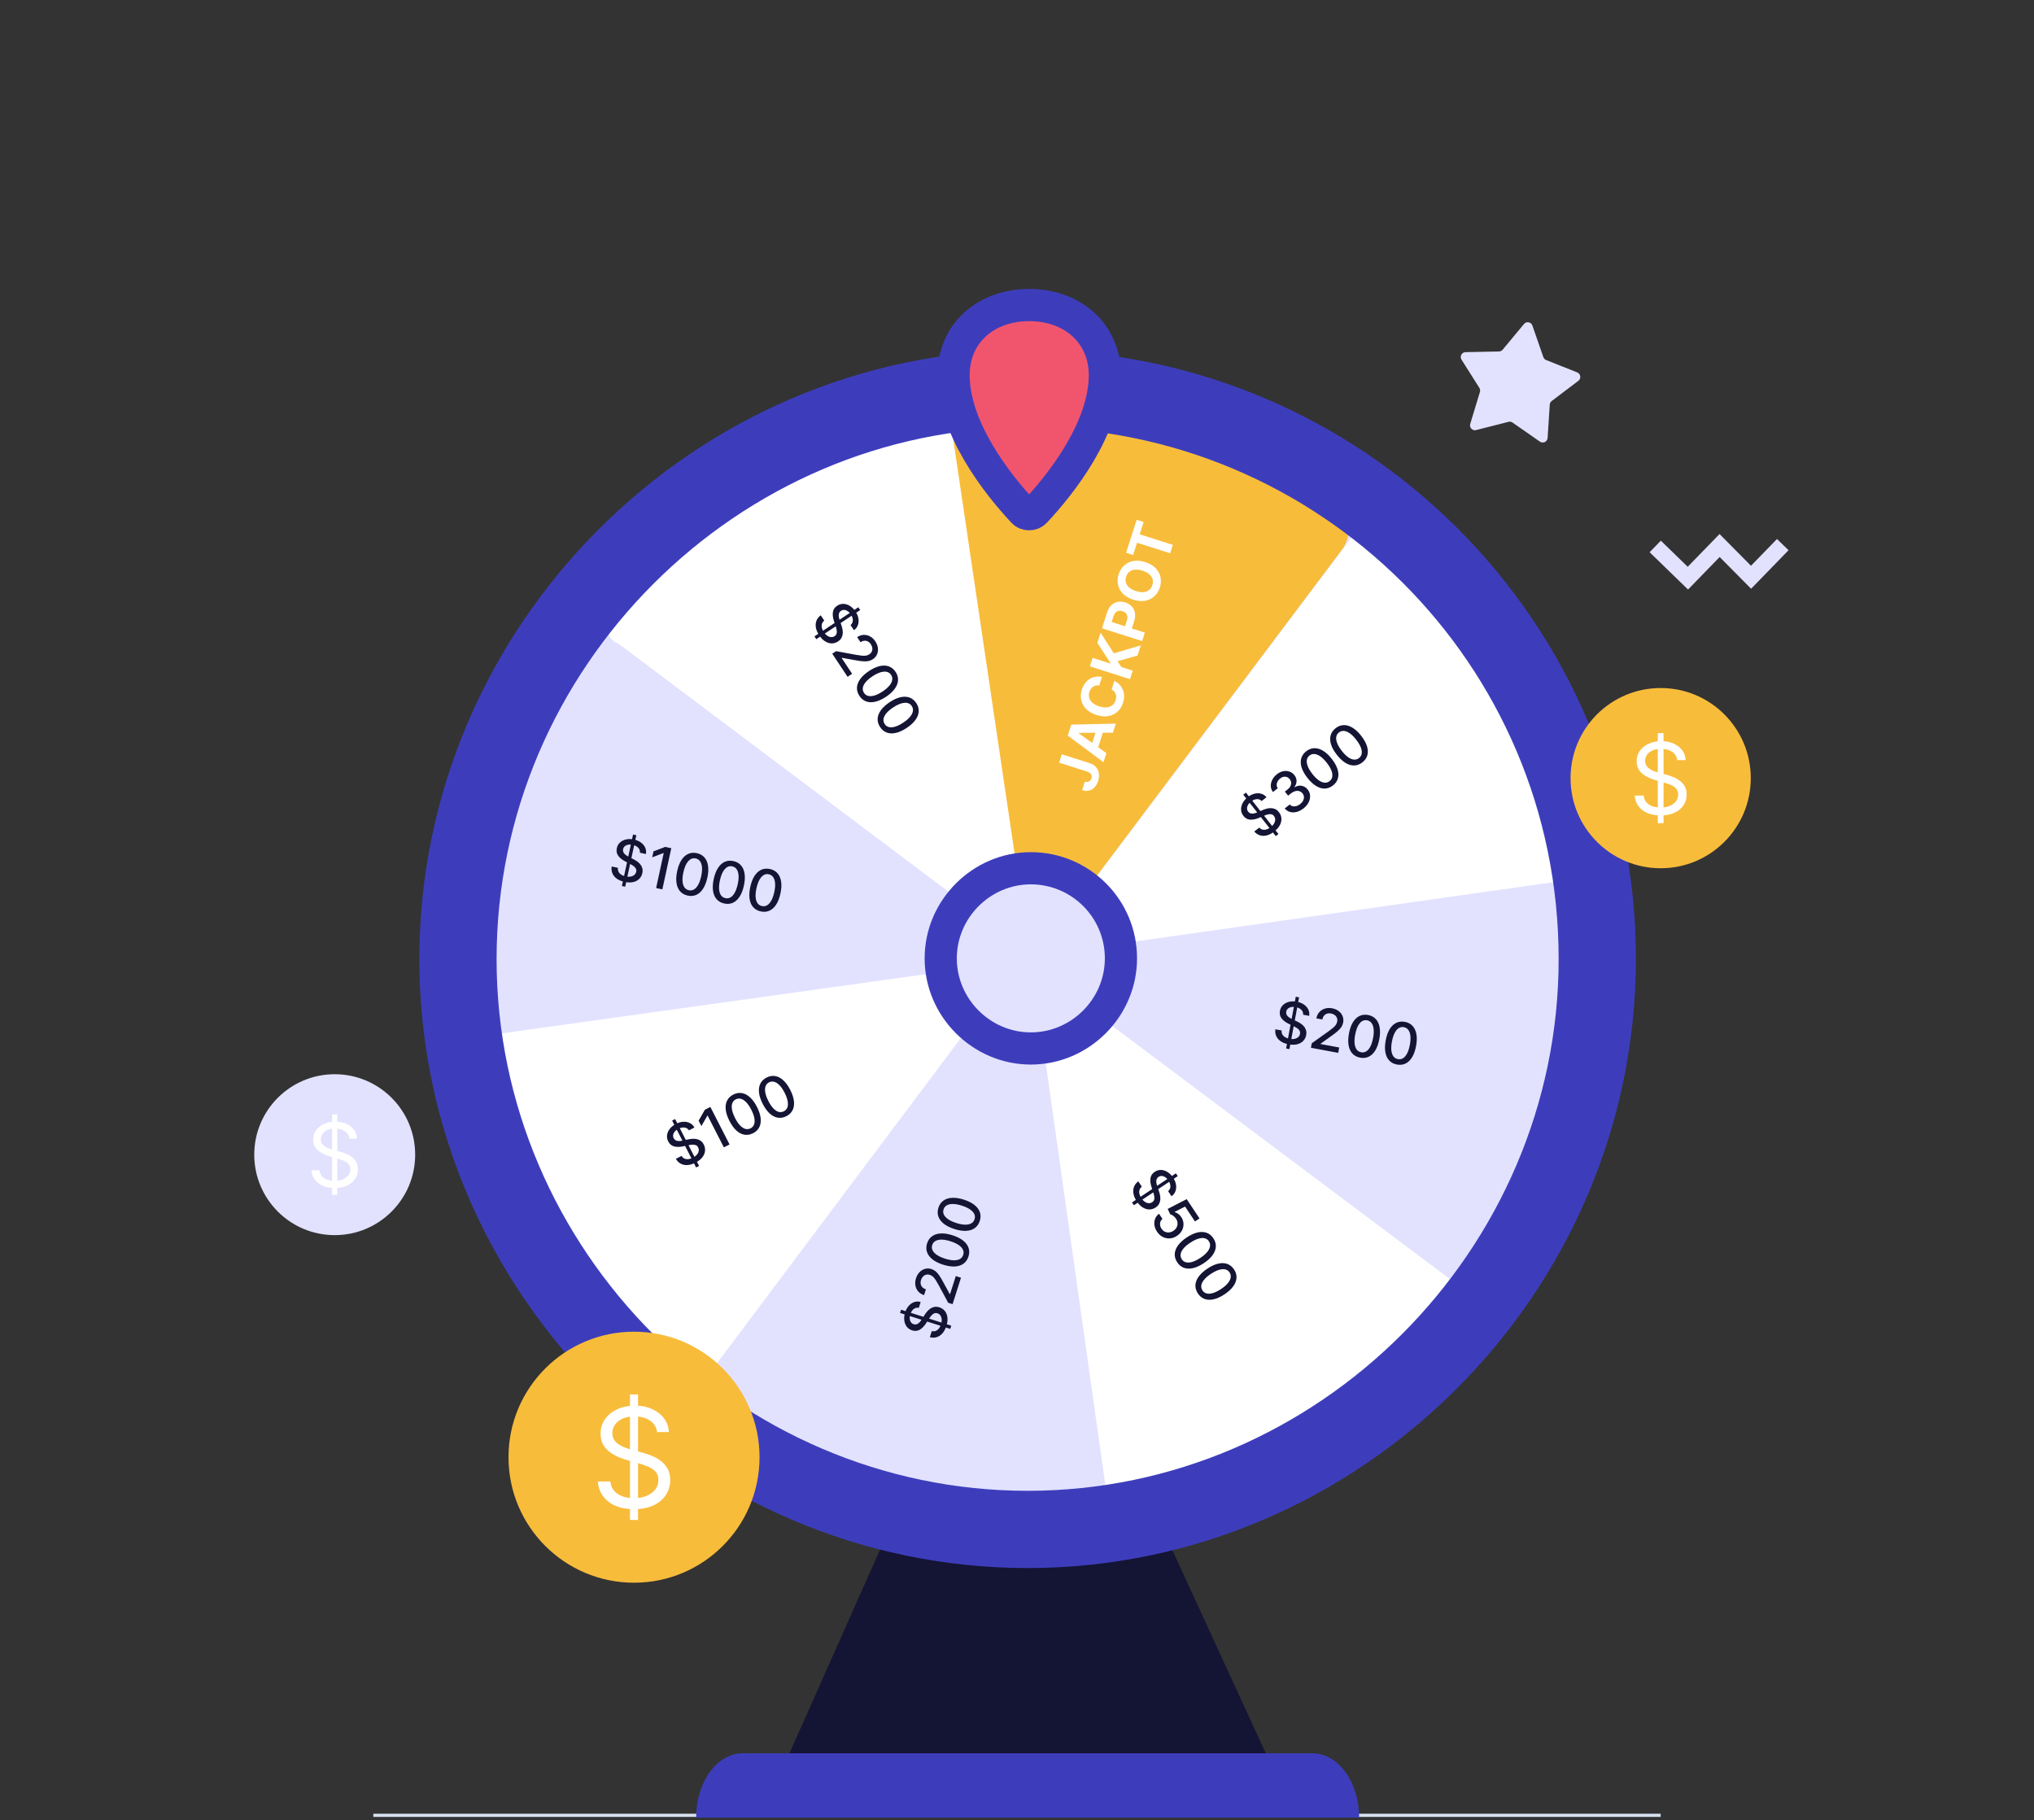 <svg width="704" height="630" viewBox="0 0 704 630" fill="none" xmlns="http://www.w3.org/2000/svg">
<rect x="0" y="0" width="704" height="630" fill="#333333" stroke="none"/>
<g clip-path="url(#clip0_1510_72615)">
<rect x="129.215" y="627.76" width="445.57" height="1.114" fill="#D4DFEE"/>
<path fill-rule="evenodd" clip-rule="evenodd" d="M438.105 606.848L393.548 509.949L358.588 487.658L317.801 506.704L273.244 606.848H438.105Z" fill="#141434"/>
<path fill-rule="evenodd" clip-rule="evenodd" d="M535.016 331.709C535.016 231.901 453.922 152.367 355.674 152.367C257.426 152.367 176.332 233.461 176.332 331.709C176.332 429.957 257.426 511.051 355.674 511.051C453.922 511.051 535.016 429.957 535.016 331.709Z" fill="#3D3DBC"/>
<path fill-rule="evenodd" clip-rule="evenodd" d="M551.392 332.266C551.392 223.469 462.995 136.772 355.898 136.772C248.801 136.772 160.404 225.169 160.404 332.266C160.404 439.362 248.801 527.76 355.898 527.76C462.995 527.76 551.392 439.362 551.392 332.266Z" fill="#E2E2FF"/>
<path d="M454.25 606.848H257.101C248.157 606.848 240.941 616.796 240.941 629.127H470.41C470.41 616.796 463.194 606.848 454.25 606.848Z" fill="#3D3DBC"/>
<path fill-rule="evenodd" clip-rule="evenodd" d="M355.323 328.942L335.067 335.608L168.536 359.557C122.164 366.355 190.257 212.519 214.283 222.945L355.323 328.942Z" fill="#E2E2FF"/>
<path fill-rule="evenodd" clip-rule="evenodd" d="M355.324 328.942L355.324 315L329.722 146.798C283.35 153.596 190.259 212.519 214.285 222.945L355.324 328.942Z" fill="white"/>
<path fill-rule="evenodd" clip-rule="evenodd" d="M352.484 332.72L172.102 357.886C178.733 404.648 205.809 449.781 243.393 478.19L352.484 332.72Z" fill="white"/>
<path fill-rule="evenodd" clip-rule="evenodd" d="M357.223 334.409L382.633 514.392C428.94 507.825 474.29 480.619 502.379 443.101L357.208 334.3L357.223 334.409Z" fill="white"/>
<path fill-rule="evenodd" clip-rule="evenodd" d="M542.024 304.716L529.113 261.532C516.937 231.978 495.726 201.991 470.075 183L358.944 330.679L542.024 304.716Z" fill="white"/>
<path fill-rule="evenodd" clip-rule="evenodd" d="M327.827 137.886C368.485 125.633 482.886 160.165 464.93 189.641L358.944 330.678L354.561 318.342L327.827 137.886Z" fill="#F8BC3B"/>
<path fill-rule="evenodd" clip-rule="evenodd" d="M393.548 331.709C393.548 311.251 376.927 294.949 356.789 294.949C336.651 294.949 320.029 311.571 320.029 331.709C320.029 351.847 336.651 368.468 356.789 368.468C376.927 368.468 393.548 351.847 393.548 331.709Z" fill="#3D3DBC"/>
<path fill-rule="evenodd" clip-rule="evenodd" d="M382.408 331.709C382.408 317.451 370.824 306.089 356.788 306.089C342.753 306.089 331.168 317.673 331.168 331.709C331.168 345.744 342.753 357.329 356.788 357.329C370.824 357.329 382.408 345.744 382.408 331.709Z" fill="#E2E2FF"/>
<path d="M355.674 134.544C463.688 134.544 552.839 222.096 552.839 331.956C552.839 440.058 463.612 529.367 355.674 529.367C247.737 529.367 158.51 440.058 158.51 331.956C158.51 223.853 247.737 134.544 355.674 134.544Z" stroke="#3D3DBC" stroke-width="26.734"/>
<path d="M354.153 177.151L354.139 177.135L354.124 177.12C349.67 172.353 343.57 165.097 338.613 156.63C333.619 148.103 330.054 138.805 330.054 129.84C330.054 115.33 341.22 105.582 356.231 105.582C371.234 105.582 382.408 115.383 382.408 129.84C382.408 138.8 378.832 148.096 373.824 156.625C368.854 165.09 362.741 172.346 358.283 177.116C357.174 178.299 355.16 178.245 354.153 177.151Z" fill="#F1556E" stroke="#3D3DBC" stroke-width="11.139"/>
<path d="M281.891 220.266L297.079 210.186L297.725 211.159L282.537 221.238L281.891 220.266ZM294.388 216.356C294.908 215.92 295.17 215.37 295.174 214.707C295.182 214.041 294.955 213.359 294.493 212.663C294.162 212.165 293.797 211.786 293.397 211.527C293.001 211.266 292.6 211.125 292.193 211.104C291.793 211.085 291.421 211.19 291.077 211.418C290.788 211.61 290.584 211.842 290.463 212.116C290.346 212.393 290.289 212.69 290.294 213.006C290.305 213.323 290.348 213.642 290.424 213.962C290.504 214.28 290.592 214.577 290.691 214.853L291.17 216.245C291.332 216.695 291.467 217.178 291.575 217.693C291.683 218.208 291.721 218.727 291.687 219.251C291.653 219.775 291.511 220.274 291.261 220.747C291.014 221.225 290.617 221.644 290.071 222.007C289.383 222.463 288.654 222.691 287.884 222.689C287.116 222.692 286.355 222.459 285.6 221.991C284.848 221.528 284.157 220.821 283.527 219.872C282.924 218.962 282.546 218.079 282.393 217.223C282.241 216.367 282.305 215.576 282.586 214.848C282.871 214.118 283.366 213.49 284.071 212.965L285.292 214.804C284.876 215.131 284.605 215.517 284.478 215.96C284.357 216.405 284.355 216.87 284.473 217.356C284.597 217.844 284.815 218.323 285.127 218.793C285.471 219.311 285.858 219.718 286.288 220.014C286.724 220.311 287.166 220.479 287.614 220.518C288.065 220.555 288.489 220.442 288.884 220.18C289.244 219.941 289.471 219.642 289.564 219.284C289.659 218.93 289.667 218.53 289.586 218.082C289.508 217.638 289.382 217.16 289.208 216.649L288.646 214.954C288.266 213.805 288.144 212.775 288.28 211.864C288.419 210.957 288.911 210.223 289.758 209.662C290.458 209.197 291.195 208.981 291.969 209.014C292.743 209.048 293.489 209.293 294.209 209.75C294.932 210.204 295.564 210.839 296.104 211.654C296.65 212.476 296.988 213.298 297.116 214.118C297.247 214.943 297.181 215.705 296.916 216.405C296.655 217.102 296.204 217.675 295.562 218.124L294.388 216.356ZM288.057 226.26L289.386 225.378L296.374 226.662C297.128 226.794 297.774 226.887 298.311 226.941C298.854 226.996 299.332 226.99 299.742 226.922C300.153 226.854 300.537 226.703 300.893 226.466C301.296 226.199 301.581 225.873 301.748 225.489C301.919 225.102 301.974 224.692 301.914 224.259C301.859 223.823 301.694 223.399 301.421 222.988C301.133 222.553 300.792 222.232 300.399 222.026C300.005 221.82 299.589 221.737 299.149 221.778C298.709 221.82 298.272 221.985 297.837 222.273L296.675 220.523C297.415 220.032 298.174 219.773 298.954 219.746C299.733 219.719 300.472 219.901 301.17 220.292C301.873 220.68 302.474 221.252 302.976 222.008C303.482 222.771 303.776 223.544 303.858 224.328C303.945 225.113 303.837 225.843 303.533 226.517C303.233 227.189 302.756 227.742 302.104 228.175C301.653 228.474 301.155 228.682 300.611 228.798C300.07 228.918 299.397 228.946 298.591 228.883C297.789 228.816 296.767 228.663 295.525 228.422L291.395 227.685L291.306 227.744L294.936 233.214L293.364 234.257L288.057 226.26ZM297.462 240.869C296.844 239.929 296.559 238.964 296.609 237.974C296.658 236.984 297.035 236.002 297.739 235.028C298.443 234.054 299.455 233.129 300.776 232.252C302.093 231.378 303.335 230.807 304.502 230.54C305.672 230.277 306.722 230.314 307.654 230.653C308.588 230.996 309.363 231.632 309.98 232.562C310.597 233.491 310.878 234.452 310.825 235.445C310.776 236.435 310.401 237.416 309.701 238.387C309.008 239.36 308.003 240.283 306.686 241.157C305.361 242.037 304.113 242.611 302.942 242.881C301.775 243.149 300.724 243.114 299.788 242.778C298.857 242.439 298.081 241.803 297.462 240.869ZM299.046 239.818C299.592 240.641 300.42 241.017 301.53 240.947C302.642 240.881 303.958 240.344 305.477 239.336C306.486 238.667 307.267 237.994 307.821 237.319C308.382 236.644 308.711 235.99 308.809 235.356C308.913 234.723 308.785 234.135 308.426 233.593C307.882 232.775 307.052 232.4 305.936 232.468C304.819 232.537 303.502 233.072 301.985 234.074C300.972 234.746 300.185 235.419 299.624 236.093C299.07 236.768 298.743 237.421 298.643 238.052C298.547 238.68 298.681 239.268 299.046 239.818ZM304.619 251.653C304.001 250.713 303.716 249.748 303.766 248.759C303.815 247.769 304.192 246.787 304.896 245.813C305.599 244.838 306.612 243.913 307.933 243.036C309.25 242.162 310.492 241.592 311.659 241.324C312.828 241.061 313.879 241.098 314.81 241.437C315.744 241.78 316.52 242.417 317.137 243.346C317.753 244.275 318.035 245.237 317.982 246.229C317.932 247.219 317.558 248.2 316.858 249.171C316.165 250.144 315.159 251.067 313.842 251.941C312.517 252.821 311.269 253.395 310.099 253.665C308.932 253.933 307.88 253.898 306.945 253.562C306.014 253.223 305.238 252.587 304.619 251.653ZM306.203 250.602C306.749 251.425 307.577 251.801 308.687 251.731C309.799 251.665 311.115 251.128 312.634 250.12C313.642 249.451 314.424 248.778 314.978 248.103C315.539 247.429 315.868 246.774 315.966 246.14C316.07 245.507 315.942 244.919 315.582 244.378C315.039 243.559 314.209 243.184 313.092 243.253C311.976 243.321 310.659 243.856 309.141 244.858C308.129 245.53 307.342 246.203 306.781 246.877C306.227 247.553 305.9 248.205 305.8 248.836C305.704 249.464 305.838 250.052 306.203 250.602Z" fill="#141434"/>
<path d="M391.807 416.191L406.995 406.112L407.641 407.085L392.453 417.164L391.807 416.191ZM404.304 412.282C404.824 411.846 405.086 411.296 405.09 410.632C405.098 409.966 404.871 409.285 404.409 408.589C404.078 408.091 403.713 407.712 403.313 407.453C402.917 407.192 402.516 407.051 402.109 407.03C401.709 407.011 401.337 407.115 400.993 407.344C400.704 407.535 400.5 407.768 400.379 408.042C400.262 408.319 400.205 408.616 400.21 408.932C400.221 409.249 400.264 409.568 400.34 409.888C400.42 410.205 400.508 410.502 400.607 410.779L401.086 412.17C401.248 412.621 401.383 413.104 401.491 413.619C401.6 414.134 401.637 414.653 401.603 415.177C401.569 415.701 401.427 416.2 401.177 416.673C400.93 417.15 400.533 417.57 399.987 417.932C399.299 418.389 398.57 418.617 397.8 418.615C397.032 418.617 396.271 418.385 395.516 417.917C394.764 417.454 394.073 416.747 393.443 415.798C392.84 414.888 392.462 414.005 392.309 413.149C392.157 412.293 392.221 411.501 392.502 410.774C392.787 410.044 393.282 409.416 393.987 408.891L395.208 410.73C394.792 411.057 394.521 411.442 394.394 411.886C394.273 412.33 394.271 412.796 394.389 413.282C394.513 413.769 394.731 414.248 395.043 414.719C395.387 415.237 395.774 415.644 396.204 415.94C396.64 416.237 397.082 416.405 397.53 416.444C397.981 416.481 398.405 416.368 398.8 416.105C399.16 415.866 399.387 415.568 399.48 415.21C399.575 414.856 399.583 414.455 399.502 414.008C399.424 413.564 399.298 413.086 399.124 412.575L398.563 410.879C398.182 409.731 398.06 408.701 398.196 407.79C398.335 406.883 398.827 406.149 399.674 405.587C400.374 405.123 401.111 404.907 401.885 404.94C402.659 404.973 403.405 405.219 404.125 405.676C404.848 406.13 405.48 406.765 406.02 407.579C406.566 408.402 406.904 409.224 407.032 410.044C407.163 410.869 407.097 411.631 406.832 412.331C406.571 413.028 406.12 413.601 405.478 414.05L404.304 412.282ZM400.468 426.306C399.975 425.563 399.674 424.8 399.565 424.017C399.462 423.237 399.546 422.503 399.814 421.818C400.083 421.133 400.532 420.564 401.161 420.113L402.342 421.892C401.849 422.282 401.573 422.799 401.515 423.441C401.457 424.083 401.622 424.697 402.011 425.283C402.321 425.749 402.702 426.092 403.154 426.31C403.613 426.529 404.101 426.616 404.617 426.57C405.136 426.527 405.638 426.345 406.125 426.022C406.619 425.694 406.989 425.294 407.235 424.824C407.481 424.353 407.59 423.856 407.562 423.333C407.537 422.814 407.366 422.312 407.05 421.827C406.806 421.46 406.497 421.132 406.124 420.844C405.751 420.556 405.385 420.366 405.027 420.273L404.162 418.429L410.737 415.048L415.171 421.728L413.598 422.771L410.177 417.616L406.522 419.486L406.569 419.557C406.956 419.642 407.356 419.829 407.77 420.119C408.187 420.412 408.545 420.784 408.844 421.235C409.335 421.974 409.596 422.75 409.627 423.561C409.661 424.376 409.484 425.151 409.095 425.888C408.713 426.626 408.127 427.254 407.338 427.772C406.553 428.298 405.733 428.586 404.877 428.636C404.024 428.689 403.209 428.518 402.433 428.121C401.664 427.726 401.009 427.121 400.468 426.306ZM407.454 436.909C406.836 435.969 406.551 435.004 406.601 434.014C406.65 433.024 407.027 432.042 407.731 431.068C408.434 430.094 409.447 429.169 410.768 428.292C412.085 427.418 413.327 426.847 414.494 426.58C415.664 426.317 416.714 426.354 417.645 426.693C418.579 427.036 419.355 427.672 419.972 428.602C420.589 429.531 420.87 430.492 420.817 431.485C420.767 432.475 420.393 433.456 419.693 434.427C419 435.4 417.995 436.323 416.677 437.197C415.352 438.077 414.105 438.651 412.934 438.921C411.767 439.189 410.715 439.154 409.78 438.818C408.849 438.479 408.073 437.843 407.454 436.909ZM409.038 435.858C409.584 436.681 410.412 437.057 411.522 436.987C412.634 436.921 413.95 436.384 415.469 435.376C416.477 434.707 417.259 434.034 417.813 433.359C418.374 432.684 418.703 432.03 418.801 431.396C418.905 430.763 418.777 430.175 418.417 429.633C417.874 428.815 417.044 428.44 415.927 428.508C414.811 428.577 413.494 429.112 411.976 430.114C410.964 430.786 410.177 431.459 409.616 432.133C409.062 432.808 408.735 433.461 408.635 434.092C408.539 434.72 408.673 435.308 409.038 435.858ZM414.611 447.693C413.992 446.753 413.708 445.788 413.758 444.799C413.807 443.809 414.184 442.827 414.887 441.853C415.591 440.878 416.604 439.953 417.925 439.076C419.242 438.202 420.484 437.632 421.651 437.364C422.82 437.101 423.871 437.138 424.802 437.477C425.736 437.82 426.512 438.457 427.128 439.386C427.745 440.315 428.027 441.276 427.974 442.269C427.924 443.259 427.549 444.24 426.85 445.211C426.156 446.184 425.151 447.107 423.834 447.981C422.509 448.861 421.261 449.435 420.09 449.705C418.923 449.973 417.872 449.938 416.937 449.602C416.005 449.263 415.23 448.627 414.611 447.693ZM416.195 446.642C416.74 447.465 417.568 447.841 418.678 447.771C419.791 447.705 421.107 447.168 422.626 446.16C423.634 445.491 424.416 444.818 424.97 444.143C425.531 443.469 425.86 442.814 425.957 442.18C426.061 441.547 425.934 440.959 425.574 440.418C425.031 439.599 424.201 439.224 423.084 439.293C421.968 439.361 420.651 439.896 419.133 440.898C418.121 441.57 417.334 442.243 416.773 442.917C416.219 443.593 415.891 444.245 415.791 444.876C415.695 445.504 415.83 446.092 416.195 446.642Z" fill="#141434"/>
<path d="M328.893 459.956L311.523 454.432L311.876 453.319L329.247 458.843L328.893 459.956ZM318.017 452.664C317.352 452.532 316.759 452.673 316.239 453.085C315.715 453.496 315.327 454.1 315.073 454.896C314.892 455.466 314.826 455.988 314.874 456.462C314.918 456.934 315.06 457.335 315.299 457.665C315.534 457.989 315.849 458.213 316.242 458.339C316.573 458.444 316.882 458.457 317.171 458.38C317.461 458.298 317.728 458.156 317.971 457.954C318.211 457.747 318.433 457.513 318.635 457.254C318.832 456.993 319.008 456.737 319.162 456.488L319.947 455.243C320.196 454.834 320.488 454.426 320.821 454.019C321.155 453.612 321.537 453.258 321.966 452.956C322.396 452.654 322.874 452.453 323.399 452.351C323.926 452.244 324.502 452.29 325.126 452.489C325.913 452.739 326.547 453.165 327.028 453.766C327.511 454.363 327.807 455.102 327.915 455.983C328.025 456.86 327.907 457.841 327.562 458.927C327.231 459.967 326.779 460.815 326.208 461.47C325.636 462.125 324.978 462.571 324.235 462.808C323.488 463.044 322.689 463.051 321.838 462.83L322.506 460.726C323.022 460.845 323.492 460.816 323.917 460.637C324.339 460.453 324.703 460.162 325.008 459.766C325.311 459.364 325.547 458.894 325.718 458.356C325.907 457.763 325.982 457.207 325.943 456.686C325.901 456.16 325.755 455.71 325.505 455.337C325.251 454.962 324.898 454.703 324.445 454.559C324.034 454.428 323.659 454.438 323.322 454.59C322.986 454.737 322.669 454.983 322.371 455.326C322.074 455.665 321.78 456.062 321.491 456.518L320.521 458.018C319.864 459.034 319.138 459.775 318.343 460.239C317.549 460.699 316.668 460.775 315.7 460.467C314.899 460.213 314.27 459.773 313.81 459.149C313.351 458.525 313.075 457.79 312.98 456.943C312.882 456.094 312.98 455.204 313.277 454.272C313.576 453.331 314.005 452.554 314.564 451.94C315.124 451.321 315.76 450.895 316.472 450.663C317.178 450.43 317.908 450.423 318.66 450.642L318.017 452.664ZM329.703 451.395L328.183 450.911L324.806 444.66C324.437 443.989 324.105 443.428 323.81 442.976C323.513 442.518 323.209 442.149 322.899 441.871C322.588 441.594 322.23 441.39 321.823 441.26C321.361 441.114 320.929 441.096 320.525 441.206C320.117 441.316 319.762 441.529 319.462 441.847C319.157 442.164 318.93 442.557 318.78 443.027C318.622 443.525 318.586 443.992 318.671 444.427C318.757 444.863 318.953 445.239 319.261 445.556C319.569 445.873 319.971 446.111 320.469 446.269L319.832 448.271C318.987 448.002 318.309 447.572 317.799 446.982C317.29 446.391 316.969 445.702 316.836 444.912C316.699 444.121 316.768 443.294 317.043 442.43C317.32 441.557 317.739 440.843 318.299 440.289C318.855 439.729 319.492 439.356 320.208 439.171C320.92 438.984 321.65 439.009 322.396 439.246C322.912 439.41 323.385 439.668 323.816 440.019C324.249 440.366 324.693 440.873 325.148 441.541C325.599 442.207 326.119 443.1 326.71 444.219L328.722 447.9L328.824 447.932L330.813 441.676L332.611 442.248L329.703 451.395ZM335.198 434.912C334.853 435.982 334.279 436.808 333.476 437.39C332.674 437.972 331.672 438.293 330.472 438.355C329.272 438.417 327.917 438.207 326.406 437.727C324.899 437.248 323.676 436.637 322.737 435.895C321.799 435.148 321.17 434.306 320.851 433.368C320.533 432.425 320.543 431.422 320.881 430.359C321.219 429.296 321.792 428.474 322.599 427.894C323.401 427.312 324.401 426.99 325.596 426.927C326.789 426.858 328.138 427.063 329.644 427.542C331.16 428.024 332.39 428.636 333.334 429.38C334.273 430.122 334.905 430.963 335.229 431.903C335.548 432.841 335.538 433.844 335.198 434.912ZM333.387 434.335C333.686 433.395 333.46 432.513 332.71 431.692C331.962 430.866 330.719 430.177 328.982 429.625C327.829 429.258 326.815 429.07 325.941 429.061C325.064 429.047 324.348 429.2 323.792 429.521C323.234 429.837 322.856 430.304 322.659 430.924C322.361 431.861 322.589 432.742 323.342 433.57C324.095 434.397 325.337 435.088 327.068 435.644C328.226 436.012 329.244 436.203 330.121 436.218C330.994 436.227 331.708 436.073 332.262 435.756C332.812 435.438 333.187 434.964 333.387 434.335ZM339.121 422.577C338.775 423.648 338.201 424.474 337.399 425.056C336.596 425.637 335.595 425.959 334.394 426.021C333.194 426.082 331.839 425.873 330.328 425.393C328.822 424.913 327.599 424.303 326.659 423.561C325.721 422.814 325.092 421.972 324.773 421.033C324.455 420.091 324.465 419.088 324.803 418.025C325.141 416.962 325.714 416.14 326.521 415.56C327.324 414.978 328.323 414.656 329.518 414.593C330.711 414.524 332.06 414.729 333.567 415.208C335.082 415.689 336.312 416.302 337.256 417.046C338.195 417.788 338.827 418.629 339.151 419.568C339.47 420.507 339.46 421.51 339.121 422.577ZM337.309 422.001C337.608 421.06 337.383 420.179 336.633 419.358C335.884 418.532 334.641 417.843 332.904 417.291C331.751 416.924 330.737 416.736 329.863 416.727C328.986 416.712 328.27 416.866 327.715 417.187C327.156 417.503 326.778 417.97 326.581 418.59C326.283 419.526 326.511 420.408 327.264 421.235C328.017 422.063 329.259 422.754 330.99 423.309C332.148 423.678 333.166 423.869 334.043 423.884C334.917 423.893 335.631 423.739 336.185 423.422C336.734 423.104 337.109 422.63 337.309 422.001Z" fill="#141434"/>
<path d="M215.247 306.66L219.109 288.846L220.251 289.093L216.388 306.907L215.247 306.66ZM221.481 295.145C221.55 294.47 221.354 293.893 220.895 293.415C220.436 292.932 219.798 292.602 218.982 292.425C218.397 292.298 217.872 292.281 217.405 292.374C216.939 292.462 216.553 292.641 216.247 292.91C215.946 293.175 215.752 293.509 215.665 293.913C215.591 294.251 215.607 294.561 215.711 294.841C215.82 295.122 215.987 295.374 216.21 295.598C216.439 295.817 216.693 296.015 216.97 296.192C217.248 296.364 217.519 296.515 217.783 296.645L219.096 297.309C219.526 297.519 219.96 297.771 220.396 298.064C220.833 298.358 221.222 298.705 221.563 299.104C221.903 299.503 222.149 299.96 222.3 300.473C222.456 300.988 222.464 301.565 222.325 302.206C222.15 303.013 221.786 303.684 221.233 304.22C220.684 304.757 219.976 305.121 219.109 305.311C218.247 305.503 217.259 305.478 216.145 305.237C215.078 305.006 214.192 304.636 213.486 304.129C212.78 303.621 212.274 303.009 211.968 302.291C211.663 301.57 211.581 300.774 211.72 299.906L213.878 300.374C213.808 300.898 213.882 301.363 214.1 301.77C214.323 302.173 214.646 302.508 215.069 302.774C215.498 303.037 215.988 303.229 216.54 303.348C217.148 303.48 217.709 303.502 218.224 303.415C218.744 303.323 219.178 303.136 219.526 302.852C219.875 302.563 220.1 302.187 220.201 301.723C220.292 301.301 220.246 300.929 220.063 300.608C219.885 300.287 219.611 299.995 219.241 299.73C218.876 299.466 218.452 299.212 217.971 298.967L216.387 298.142C215.313 297.584 214.508 296.931 213.97 296.183C213.438 295.436 213.279 294.566 213.494 293.573C213.672 292.752 214.05 292.084 214.629 291.568C215.207 291.052 215.913 290.708 216.747 290.534C217.582 290.355 218.478 290.37 219.433 290.577C220.398 290.786 221.213 291.14 221.877 291.639C222.546 292.138 223.029 292.731 223.327 293.418C223.626 294.099 223.702 294.825 223.555 295.595L221.481 295.145ZM232.343 293.58L229.253 307.831L227.096 307.364L229.718 295.27L229.634 295.252L225.742 296.739L226.189 294.679L230.248 293.126L232.343 293.58ZM238.018 309.98C236.919 309.737 236.043 309.243 235.388 308.499C234.734 307.755 234.319 306.788 234.145 305.599C233.97 304.41 234.051 303.041 234.387 301.491C234.722 299.947 235.214 298.672 235.865 297.666C236.52 296.662 237.299 295.957 238.203 295.55C239.112 295.145 240.111 295.061 241.202 295.297C242.292 295.534 243.164 296.026 243.817 296.775C244.472 297.519 244.887 298.484 245.062 299.668C245.244 300.849 245.167 302.211 244.832 303.756C244.495 305.31 244.001 306.592 243.349 307.602C242.699 308.607 241.921 309.315 241.016 309.726C240.112 310.133 239.113 310.217 238.018 309.98ZM238.421 308.122C239.386 308.331 240.242 308.024 240.989 307.2C241.74 306.376 242.309 305.074 242.695 303.293C242.952 302.11 243.043 301.083 242.97 300.212C242.902 299.338 242.682 298.639 242.31 298.117C241.943 297.59 241.442 297.258 240.806 297.12C239.846 296.912 238.989 297.222 238.237 298.049C237.484 298.877 236.913 300.179 236.523 301.955C236.266 303.142 236.171 304.173 236.239 305.048C236.312 305.918 236.533 306.615 236.9 307.136C237.269 307.653 237.776 307.982 238.421 308.122ZM250.667 312.722C249.568 312.479 248.692 311.986 248.037 311.241C247.383 310.497 246.968 309.531 246.794 308.342C246.619 307.153 246.7 305.783 247.036 304.234C247.371 302.689 247.863 301.414 248.514 300.409C249.169 299.405 249.948 298.699 250.852 298.293C251.761 297.888 252.76 297.803 253.85 298.04C254.941 298.276 255.813 298.769 256.466 299.518C257.121 300.262 257.536 301.226 257.711 302.411C257.892 303.591 257.816 304.954 257.481 306.499C257.144 308.053 256.649 309.335 255.998 310.345C255.348 311.35 254.57 312.058 253.665 312.469C252.761 312.875 251.762 312.96 250.667 312.722ZM251.07 310.864C252.035 311.074 252.891 310.766 253.637 309.942C254.389 309.119 254.958 307.817 255.344 306.036C255.601 304.853 255.692 303.826 255.619 302.955C255.551 302.081 255.331 301.382 254.959 300.859C254.592 300.333 254.091 300.001 253.455 299.863C252.495 299.655 251.638 299.964 250.886 300.792C250.133 301.62 249.562 302.921 249.172 304.697C248.915 305.885 248.82 306.916 248.888 307.79C248.961 308.661 249.182 309.357 249.549 309.879C249.918 310.396 250.425 310.725 251.07 310.864ZM263.316 315.465C262.217 315.222 261.341 314.728 260.686 313.984C260.031 313.24 259.617 312.273 259.442 311.084C259.268 309.895 259.349 308.526 259.685 306.977C260.02 305.432 260.512 304.157 261.163 303.152C261.817 302.147 262.597 301.442 263.501 301.036C264.41 300.631 265.409 300.546 266.499 300.782C267.59 301.019 268.461 301.511 269.115 302.26C269.77 303.005 270.185 303.969 270.36 305.153C270.541 306.334 270.464 307.697 270.129 309.241C269.792 310.796 269.298 312.078 268.647 313.087C267.997 314.093 267.219 314.801 266.314 315.212C265.41 315.618 264.411 315.702 263.316 315.465ZM263.719 313.607C264.684 313.816 265.539 313.509 266.286 312.685C267.038 311.862 267.607 310.56 267.993 308.778C268.25 307.595 268.341 306.568 268.268 305.698C268.2 304.823 267.98 304.125 267.607 303.602C267.241 303.076 266.74 302.743 266.104 302.606C265.144 302.397 264.287 302.707 263.535 303.535C262.782 304.362 262.211 305.664 261.821 307.44C261.563 308.628 261.469 309.659 261.536 310.533C261.61 311.404 261.831 312.1 262.198 312.622C262.567 313.139 263.074 313.467 263.719 313.607Z" fill="#141434"/>
<path d="M240.932 404.088L232.633 387.859L233.673 387.327L241.972 403.556L240.932 404.088ZM238.46 391.229C238.085 390.664 237.568 390.341 236.91 390.262C236.249 390.179 235.546 390.328 234.802 390.708C234.27 390.98 233.852 391.3 233.55 391.668C233.245 392.032 233.06 392.415 232.994 392.817C232.929 393.212 232.991 393.594 233.179 393.961C233.337 394.27 233.545 394.499 233.803 394.65C234.065 394.798 234.354 394.888 234.668 394.919C234.985 394.944 235.307 394.937 235.633 394.898C235.958 394.854 236.263 394.8 236.549 394.733L237.985 394.415C238.451 394.304 238.946 394.224 239.47 394.175C239.994 394.126 240.514 394.148 241.031 394.241C241.548 394.334 242.027 394.531 242.469 394.833C242.916 395.132 243.288 395.574 243.586 396.157C243.962 396.892 244.106 397.642 244.018 398.407C243.933 399.17 243.616 399.9 243.066 400.597C242.52 401.292 241.74 401.899 240.726 402.418C239.754 402.915 238.834 403.191 237.966 403.245C237.099 403.3 236.319 403.146 235.628 402.785C234.935 402.42 234.367 401.857 233.925 401.097L235.89 400.092C236.168 400.542 236.52 400.855 236.946 401.032C237.375 401.202 237.837 401.256 238.333 401.194C238.831 401.126 239.332 400.963 239.835 400.706C240.389 400.423 240.837 400.085 241.179 399.691C241.524 399.291 241.741 398.871 241.83 398.43C241.917 397.986 241.853 397.552 241.637 397.13C241.44 396.745 241.169 396.486 240.824 396.354C240.483 396.219 240.086 396.166 239.632 396.196C239.182 396.223 238.693 396.294 238.166 396.41L236.418 396.776C235.233 397.024 234.196 397.029 233.307 396.791C232.421 396.551 231.747 395.978 231.285 395.074C230.902 394.326 230.771 393.569 230.892 392.804C231.012 392.038 231.34 391.324 231.875 390.661C232.409 389.994 233.111 389.438 233.981 388.993C234.86 388.543 235.715 388.301 236.544 388.266C237.378 388.229 238.128 388.381 238.794 388.723C239.457 389.061 239.975 389.574 240.349 390.263L238.46 391.229ZM245.871 383.137L252.51 396.12L250.545 397.125L244.911 386.107L244.835 386.146L242.766 389.763L241.806 387.886L243.963 384.112L245.871 383.137ZM260.653 392.228C259.649 392.736 258.658 392.91 257.68 392.749C256.702 392.588 255.769 392.102 254.88 391.293C253.992 390.484 253.187 389.373 252.465 387.962C251.746 386.554 251.319 385.256 251.185 384.066C251.055 382.874 251.211 381.835 251.653 380.947C252.1 380.058 252.819 379.36 253.813 378.852C254.806 378.344 255.792 378.173 256.773 378.338C257.751 378.499 258.683 378.982 259.569 379.787C260.457 380.586 261.261 381.689 261.981 383.096C262.705 384.512 263.135 385.817 263.271 387.011C263.405 388.2 263.252 389.241 262.812 390.132C262.37 391.019 261.65 391.718 260.653 392.228ZM259.787 390.535C260.666 390.086 261.134 389.306 261.189 388.195C261.249 387.082 260.864 385.714 260.035 384.091C259.483 383.013 258.904 382.161 258.295 381.534C257.689 380.9 257.076 380.499 256.456 380.331C255.839 380.156 255.241 380.217 254.662 380.513C253.787 380.96 253.321 381.742 253.263 382.86C253.205 383.977 253.588 385.346 254.411 386.967C254.965 388.048 255.545 388.906 256.151 389.54C256.76 390.167 257.372 390.566 257.987 390.736C258.6 390.903 259.2 390.836 259.787 390.535ZM272.176 386.335C271.173 386.843 270.182 387.017 269.204 386.856C268.226 386.695 267.292 386.21 266.404 385.4C265.516 384.591 264.711 383.481 263.989 382.069C263.269 380.662 262.842 379.363 262.709 378.173C262.579 376.981 262.735 375.942 263.177 375.055C263.623 374.166 264.343 373.467 265.336 372.959C266.329 372.451 267.316 372.28 268.296 372.445C269.274 372.606 270.206 373.089 271.093 373.894C271.981 374.693 272.785 375.796 273.504 377.203C274.228 378.619 274.658 379.924 274.794 381.118C274.928 382.308 274.775 383.348 274.336 384.24C273.893 385.127 273.174 385.825 272.176 386.335ZM271.311 384.643C272.19 384.193 272.657 383.413 272.713 382.302C272.773 381.189 272.388 379.821 271.558 378.198C271.007 377.121 270.427 376.268 269.819 375.641C269.212 375.008 268.599 374.607 267.98 374.438C267.363 374.263 266.765 374.324 266.186 374.62C265.311 375.067 264.844 375.85 264.787 376.967C264.729 378.084 265.112 379.453 265.935 381.074C266.488 382.156 267.068 383.014 267.675 383.647C268.283 384.274 268.895 384.673 269.51 384.844C270.123 385.01 270.723 384.943 271.311 384.643Z" fill="#141434"/>
<path d="M441.57 289.398L430.318 275.057L431.237 274.336L442.488 288.677L441.57 289.398ZM436.682 277.25C436.206 276.767 435.637 276.549 434.975 276.598C434.311 276.643 433.65 276.923 432.993 277.438C432.522 277.808 432.173 278.202 431.947 278.621C431.718 279.036 431.609 279.447 431.621 279.854C431.633 280.255 431.767 280.617 432.022 280.942C432.236 281.215 432.484 281.4 432.766 281.499C433.052 281.594 433.352 281.627 433.667 281.597C433.982 281.561 434.297 281.492 434.61 281.392C434.92 281.287 435.209 281.175 435.477 281.055L436.826 280.467C437.262 280.27 437.733 280.097 438.238 279.948C438.742 279.799 439.257 279.721 439.782 279.714C440.307 279.706 440.815 279.808 441.307 280.02C441.803 280.228 442.253 280.59 442.657 281.105C443.167 281.755 443.451 282.464 443.511 283.232C443.574 283.997 443.402 284.774 442.996 285.564C442.593 286.35 441.944 287.095 441.048 287.798C440.189 288.472 439.339 288.919 438.497 289.138C437.656 289.358 436.862 289.357 436.114 289.135C435.364 288.909 434.699 288.465 434.12 287.803L435.856 286.441C436.215 286.829 436.62 287.069 437.073 287.161C437.525 287.246 437.99 287.211 438.465 287.055C438.941 286.893 439.401 286.637 439.845 286.289C440.335 285.905 440.71 285.487 440.97 285.035C441.232 284.576 441.365 284.122 441.368 283.673C441.369 283.22 441.223 282.807 440.93 282.434C440.663 282.094 440.348 281.892 439.983 281.827C439.623 281.76 439.223 281.785 438.783 281.9C438.347 282.013 437.881 282.177 437.385 282.391L435.739 283.085C434.624 283.555 433.607 283.759 432.688 283.695C431.773 283.629 431.002 283.196 430.375 282.397C429.857 281.736 429.583 281.018 429.555 280.244C429.527 279.469 429.712 278.706 430.111 277.953C430.506 277.196 431.089 276.516 431.858 275.912C432.635 275.303 433.427 274.901 434.235 274.708C435.046 274.512 435.811 274.518 436.53 274.726C437.246 274.931 437.853 275.336 438.351 275.94L436.682 277.25ZM451.173 279.8C450.404 280.403 449.613 280.81 448.8 281.019C447.991 281.226 447.226 281.232 446.506 281.036C445.786 280.835 445.169 280.432 444.653 279.829L446.412 278.449C446.701 278.771 447.047 278.977 447.448 279.066C447.851 279.148 448.273 279.125 448.715 278.996C449.156 278.866 449.582 278.641 449.993 278.318C450.445 277.964 450.783 277.572 451.007 277.142C451.235 276.71 451.339 276.276 451.317 275.841C451.292 275.402 451.135 274.997 450.844 274.628C450.543 274.243 450.179 273.983 449.752 273.847C449.326 273.704 448.859 273.697 448.35 273.824C447.845 273.949 447.327 274.22 446.797 274.636L445.827 275.396L444.72 273.985L445.689 273.224C446.115 272.89 446.428 272.521 446.629 272.116C446.834 271.708 446.921 271.295 446.89 270.879C446.856 270.459 446.694 270.064 446.404 269.695C446.126 269.34 445.804 269.095 445.438 268.959C445.073 268.817 444.687 268.786 444.278 268.865C443.873 268.941 443.475 269.133 443.083 269.441C442.709 269.734 442.414 270.077 442.198 270.47C441.982 270.856 441.873 271.256 441.871 271.668C441.865 272.076 441.993 272.462 442.253 272.825L440.578 274.139C440.111 273.504 439.866 272.815 439.844 272.072C439.826 271.326 440 270.595 440.367 269.879C440.734 269.162 441.269 268.529 441.971 267.978C442.707 267.401 443.455 267.046 444.214 266.915C444.975 266.777 445.687 266.831 446.35 267.076C447.017 267.319 447.57 267.724 448.009 268.291C448.517 268.93 448.765 269.616 448.754 270.349C448.748 271.078 448.505 271.754 448.028 272.376L448.098 272.465C448.951 271.983 449.778 271.823 450.58 271.984C451.386 272.142 452.072 272.585 452.636 273.313C453.135 273.941 453.404 274.644 453.441 275.423C453.483 276.199 453.312 276.969 452.929 277.735C452.543 278.496 451.958 279.184 451.173 279.8ZM461.367 271.856C460.479 272.547 459.54 272.907 458.549 272.936C457.558 272.965 456.55 272.668 455.523 272.043C454.496 271.419 453.493 270.483 452.515 269.236C451.539 267.992 450.872 266.799 450.513 265.657C450.157 264.512 450.112 263.462 450.376 262.506C450.644 261.548 451.216 260.725 452.094 260.036C452.972 259.348 453.907 258.991 454.901 258.965C455.892 258.936 456.899 259.232 457.923 259.852C458.948 260.466 459.948 261.395 460.923 262.639C461.905 263.89 462.577 265.088 462.939 266.234C463.298 267.376 463.347 268.427 463.086 269.386C462.822 270.341 462.249 271.165 461.367 271.856ZM460.194 270.361C460.971 269.751 461.28 268.896 461.122 267.795C460.968 266.691 460.329 265.422 459.204 263.988C458.456 263.036 457.724 262.31 457.007 261.811C456.29 261.305 455.612 261.029 454.972 260.982C454.333 260.929 453.757 261.102 453.245 261.504C452.472 262.11 452.164 262.967 452.321 264.075C452.478 265.183 453.116 266.453 454.235 267.886C454.985 268.843 455.718 269.573 456.435 270.079C457.152 270.578 457.829 270.853 458.465 270.902C459.099 270.949 459.675 270.768 460.194 270.361ZM471.55 263.867C470.662 264.558 469.723 264.918 468.732 264.947C467.741 264.976 466.733 264.679 465.706 264.054C464.679 263.43 463.676 262.494 462.698 261.247C461.722 260.003 461.055 258.81 460.696 257.668C460.34 256.523 460.295 255.473 460.559 254.517C460.827 253.559 461.399 252.736 462.277 252.047C463.155 251.359 464.09 251.002 465.084 250.976C466.075 250.947 467.082 251.243 468.106 251.863C469.131 252.477 470.131 253.406 471.106 254.65C472.088 255.901 472.76 257.099 473.122 258.245C473.481 259.387 473.53 260.438 473.269 261.397C473.005 262.352 472.432 263.176 471.55 263.867ZM470.377 262.372C471.154 261.762 471.463 260.907 471.305 259.806C471.151 258.702 470.512 257.433 469.387 255.999C468.639 255.047 467.907 254.321 467.19 253.822C466.473 253.316 465.795 253.04 465.155 252.993C464.516 252.94 463.94 253.114 463.428 253.515C462.655 254.121 462.347 254.978 462.504 256.086C462.661 257.194 463.299 258.464 464.418 259.897C465.168 260.854 465.901 261.584 466.618 262.09C467.335 262.589 468.012 262.864 468.648 262.913C469.282 262.96 469.858 262.779 470.377 262.372Z" fill="#141434"/>
<path d="M445.142 362.907L448.486 344.988L449.634 345.202L446.29 363.121L445.142 362.907ZM451.039 351.216C451.088 350.539 450.876 349.968 450.403 349.503C449.93 349.034 449.283 348.722 448.462 348.569C447.874 348.459 447.348 348.458 446.884 348.564C446.421 348.666 446.04 348.856 445.742 349.133C445.45 349.407 445.265 349.747 445.19 350.153C445.126 350.494 445.151 350.802 445.263 351.079C445.38 351.357 445.554 351.604 445.784 351.821C446.019 352.034 446.278 352.225 446.561 352.393C446.844 352.557 447.119 352.7 447.386 352.823L448.718 353.448C449.154 353.645 449.595 353.884 450.04 354.165C450.485 354.446 450.884 354.781 451.236 355.171C451.588 355.56 451.847 356.009 452.013 356.518C452.183 357.028 452.209 357.605 452.088 358.249C451.937 359.061 451.592 359.743 451.055 360.294C450.522 360.847 449.825 361.231 448.964 361.447C448.107 361.664 447.119 361.667 445.999 361.458C444.926 361.258 444.029 360.915 443.309 360.428C442.588 359.941 442.065 359.343 441.738 358.635C441.412 357.923 441.307 357.13 441.421 356.258L443.591 356.663C443.536 357.189 443.624 357.652 443.853 358.052C444.088 358.449 444.421 358.774 444.852 359.028C445.288 359.278 445.784 359.455 446.339 359.559C446.95 359.673 447.512 359.679 448.024 359.576C448.541 359.47 448.969 359.27 449.309 358.976C449.65 358.677 449.863 358.295 449.95 357.828C450.03 357.404 449.973 357.033 449.781 356.717C449.594 356.402 449.311 356.118 448.934 355.864C448.561 355.611 448.13 355.369 447.642 355.138L446.034 354.36C444.945 353.833 444.121 353.203 443.562 352.471C443.008 351.74 442.824 350.875 443.01 349.877C443.164 349.051 443.523 348.372 444.086 347.839C444.649 347.307 445.345 346.942 446.173 346.744C447.003 346.541 447.899 346.53 448.86 346.709C449.831 346.89 450.655 347.22 451.333 347.7C452.016 348.179 452.517 348.758 452.835 349.436C453.153 350.108 453.25 350.831 453.125 351.605L451.039 351.216ZM453.738 362.656L454.03 361.088L459.819 356.968C460.438 356.518 460.955 356.12 461.367 355.772C461.785 355.42 462.113 355.073 462.351 354.731C462.589 354.389 462.747 354.008 462.825 353.588C462.914 353.113 462.878 352.681 462.719 352.294C462.56 351.902 462.305 351.577 461.952 351.318C461.6 351.054 461.182 350.877 460.697 350.787C460.183 350.691 459.716 350.712 459.294 350.851C458.872 350.989 458.523 351.231 458.246 351.575C457.97 351.92 457.783 352.348 457.688 352.862L455.623 352.476C455.786 351.604 456.129 350.878 456.652 350.3C457.175 349.721 457.82 349.318 458.587 349.089C459.355 348.856 460.184 348.822 461.076 348.989C461.976 349.157 462.736 349.484 463.355 349.972C463.979 350.455 464.428 351.041 464.7 351.729C464.973 352.413 465.038 353.14 464.895 353.909C464.795 354.441 464.598 354.943 464.302 355.414C464.011 355.886 463.563 356.389 462.956 356.923C462.35 357.452 461.528 358.079 460.49 358.803L457.085 361.253L457.066 361.358L463.519 362.562L463.173 364.417L453.738 362.656ZM470.772 366.081C469.667 365.87 468.776 365.402 468.1 364.677C467.424 363.952 466.982 362.998 466.773 361.815C466.564 360.631 466.605 359.26 466.896 357.702C467.186 356.148 467.641 354.859 468.262 353.835C468.887 352.812 469.646 352.085 470.538 351.652C471.435 351.221 472.431 351.107 473.528 351.312C474.624 351.517 475.51 351.984 476.185 352.713C476.861 353.438 477.304 354.39 477.514 355.569C477.729 356.744 477.692 358.108 477.402 359.662C477.11 361.225 476.654 362.521 476.032 363.55C475.411 364.573 474.654 365.304 473.762 365.741C472.87 366.173 471.873 366.286 470.772 366.081ZM471.121 364.212C472.091 364.393 472.938 364.061 473.661 363.216C474.388 362.371 474.919 361.053 475.253 359.261C475.475 358.071 475.537 357.042 475.438 356.174C475.345 355.302 475.105 354.61 474.717 354.098C474.335 353.583 473.825 353.265 473.186 353.146C472.22 352.966 471.373 353.3 470.644 354.149C469.916 354.999 469.383 356.316 469.045 358.103C468.822 359.297 468.757 360.331 468.85 361.203C468.949 362.071 469.19 362.76 469.572 363.271C469.956 363.777 470.472 364.091 471.121 364.212ZM483.495 368.455C482.39 368.244 481.5 367.776 480.824 367.051C480.148 366.326 479.705 365.372 479.496 364.189C479.287 363.005 479.328 361.634 479.619 360.076C479.909 358.522 480.364 357.233 480.985 356.209C481.611 355.186 482.369 354.459 483.261 354.026C484.158 353.595 485.154 353.482 486.251 353.686C487.348 353.891 488.233 354.358 488.908 355.087C489.584 355.812 490.027 356.764 490.237 357.943C490.453 359.118 490.415 360.482 490.125 362.036C489.834 363.599 489.377 364.895 488.755 365.924C488.134 366.947 487.378 367.678 486.485 368.115C485.593 368.547 484.596 368.66 483.495 368.455ZM483.844 366.586C484.814 366.767 485.661 366.435 486.384 365.59C487.111 364.745 487.642 363.427 487.976 361.635C488.198 360.445 488.26 359.416 488.161 358.548C488.068 357.676 487.828 356.984 487.44 356.472C487.059 355.957 486.548 355.639 485.909 355.52C484.943 355.34 484.096 355.674 483.368 356.523C482.639 357.373 482.106 358.69 481.768 360.477C481.545 361.671 481.48 362.705 481.573 363.577C481.672 364.445 481.913 365.135 482.296 365.645C482.679 366.152 483.195 366.465 483.844 366.586Z" fill="#141434"/>
<path d="M366.581 263.968L367.508 261.065L377.194 264.156C378.089 264.442 378.803 264.891 379.335 265.504C379.868 266.113 380.2 266.829 380.331 267.653C380.461 268.477 380.377 269.36 380.076 270.3C379.809 271.137 379.42 271.85 378.908 272.439C378.393 273.022 377.769 273.416 377.036 273.62C376.299 273.823 375.469 273.775 374.548 273.476L375.481 270.553C375.851 270.661 376.189 270.686 376.496 270.63C376.8 270.568 377.061 270.434 377.281 270.23C377.497 270.02 377.66 269.744 377.77 269.4C377.886 269.038 377.906 268.708 377.832 268.411C377.754 268.107 377.585 267.841 377.324 267.613C377.063 267.385 376.711 267.201 376.268 267.059L366.581 263.968ZM382.939 260.675L381.934 263.823L369.573 254.593L370.781 250.808L386.201 250.453L385.197 253.601L373.369 253.66L373.334 253.768L382.939 260.675ZM377.416 259.129L379.788 251.695L382.081 252.427L379.708 259.861L377.416 259.129ZM381.41 234.295L380.462 237.266C380.06 237.198 379.684 237.2 379.332 237.272C378.975 237.343 378.649 237.475 378.353 237.67C378.057 237.864 377.797 238.115 377.574 238.423C377.353 238.726 377.179 239.076 377.052 239.474C376.822 240.193 376.801 240.876 376.988 241.524C377.17 242.17 377.554 242.749 378.138 243.259C378.718 243.768 379.49 244.176 380.453 244.484C381.444 244.8 382.323 244.918 383.09 244.839C383.859 244.756 384.501 244.502 385.015 244.078C385.529 243.654 385.898 243.092 386.121 242.391C386.247 241.998 386.311 241.617 386.314 241.249C386.318 240.877 386.263 240.528 386.147 240.202C386.027 239.875 385.85 239.579 385.616 239.315C385.383 239.046 385.091 238.819 384.742 238.633L385.704 235.666C386.317 235.946 386.871 236.335 387.365 236.831C387.856 237.322 388.252 237.899 388.554 238.563C388.852 239.222 389.023 239.949 389.068 240.746C389.11 241.536 388.988 242.377 388.704 243.268C388.309 244.507 387.675 245.525 386.802 246.323C385.931 247.116 384.874 247.626 383.631 247.852C382.389 248.074 381.013 247.943 379.503 247.461C377.988 246.978 376.79 246.282 375.909 245.373C375.028 244.464 374.466 243.432 374.221 242.278C373.972 241.122 374.043 239.934 374.432 238.713C374.689 237.908 375.04 237.198 375.486 236.583C375.933 235.963 376.458 235.456 377.063 235.06C377.663 234.664 378.328 234.398 379.059 234.263C379.791 234.123 380.575 234.134 381.41 234.295ZM391.111 235.071L377.219 230.637L378.156 227.7L384.282 229.655L384.34 229.472L379.81 222.518L380.934 218.997L385.509 226.138L394.845 223.37L393.724 226.884L386.798 228.866L388.101 230.874L392.048 232.134L391.111 235.071ZM395.314 221.901L381.422 217.468L383.171 211.987C383.508 210.933 383.995 210.1 384.635 209.487C385.269 208.872 386.004 208.483 386.838 208.321C387.669 208.153 388.546 208.216 389.468 208.51C390.391 208.805 391.141 209.264 391.719 209.887C392.298 210.51 392.663 211.262 392.816 212.142C392.97 213.019 392.876 213.99 392.536 215.058L391.421 218.551L389.067 217.8L390.03 214.781C390.211 214.216 390.262 213.719 390.185 213.291C390.104 212.856 389.918 212.493 389.628 212.201C389.334 211.903 388.959 211.681 388.502 211.536C388.041 211.388 387.609 211.353 387.206 211.428C386.8 211.498 386.443 211.688 386.135 211.998C385.822 212.307 385.575 212.746 385.393 213.316L384.761 215.297L396.252 218.964L395.314 221.901ZM396.39 194.551C397.905 195.035 399.102 195.733 399.981 196.647C400.862 197.556 401.425 198.592 401.672 199.757C401.915 200.916 401.841 202.108 401.449 203.334C401.055 204.568 400.421 205.587 399.548 206.389C398.674 207.191 397.614 207.708 396.37 207.938C395.125 208.169 393.748 208.043 392.237 207.561C390.723 207.078 389.525 206.382 388.644 205.473C387.763 204.564 387.201 203.53 386.958 202.371C386.71 201.211 386.784 200.013 387.178 198.779C387.569 197.553 388.201 196.539 389.075 195.737C389.946 194.929 391.004 194.409 392.248 194.179C393.494 193.943 394.875 194.068 396.39 194.551ZM395.439 197.529C394.458 197.216 393.584 197.099 392.816 197.177C392.05 197.252 391.408 197.498 390.891 197.916C390.374 198.334 390.002 198.898 389.776 199.608C389.549 200.318 389.525 200.993 389.705 201.633C389.884 202.273 390.264 202.848 390.844 203.357C391.425 203.861 392.207 204.27 393.188 204.583C394.169 204.897 395.043 205.016 395.809 204.942C396.577 204.863 397.219 204.614 397.736 204.196C398.253 203.778 398.625 203.214 398.851 202.505C399.078 201.795 399.102 201.119 398.922 200.479C398.743 199.839 398.363 199.267 397.781 198.762C397.201 198.253 396.421 197.842 395.439 197.529ZM392.188 192.095L389.767 191.322L393.408 179.913L395.83 180.685L394.472 184.939L405.943 188.599L405.016 191.503L393.546 187.842L392.188 192.095Z" fill="white"/>
<path d="M527.474 112.144C528.318 111.127 529.949 111.423 530.382 112.671L534.17 123.597C534.332 124.062 534.688 124.435 535.146 124.617L545.891 128.891C547.119 129.379 547.341 131.022 546.288 131.819L537.068 138.799C536.675 139.096 536.43 139.55 536.399 140.042L535.654 151.582C535.569 152.9 534.076 153.619 532.992 152.864L523.505 146.252C523.101 145.97 522.594 145.878 522.116 146L510.911 148.858C509.631 149.185 508.485 147.987 508.869 146.722L512.226 135.656C512.369 135.185 512.299 134.674 512.036 134.257L505.855 124.484C505.149 123.367 505.934 121.908 507.255 121.882L518.817 121.655C519.31 121.645 519.774 121.421 520.089 121.042L527.474 112.144Z" fill="#E2E2FF"/>
<path fill-rule="evenodd" clip-rule="evenodd" d="M595.159 184.839L606.048 195.824L615.05 186.561L619.044 190.443L606.088 203.775L595.199 192.79L584.256 204.05L570.962 191.13L574.844 187.135L584.144 196.174L595.159 184.839Z" fill="#E2E2FF"/>
<circle cx="574.784" cy="269.329" r="31.19" fill="#F8BC3B"/>
<path d="M573.783 284.924V253.734H575.782V284.924H573.783ZM580.509 263.091C580.363 261.856 579.77 260.898 578.73 260.216C577.69 259.533 576.415 259.192 574.904 259.192C573.8 259.192 572.833 259.371 572.005 259.728C571.184 260.086 570.543 260.577 570.08 261.203C569.625 261.828 569.397 262.539 569.397 263.335C569.397 264.001 569.556 264.573 569.873 265.053C570.197 265.524 570.612 265.918 571.115 266.234C571.619 266.543 572.147 266.799 572.699 267.002C573.251 267.197 573.759 267.355 574.222 267.477L576.756 268.159C577.406 268.33 578.129 268.566 578.925 268.866C579.729 269.167 580.497 269.577 581.228 270.097C581.967 270.608 582.576 271.266 583.055 272.07C583.534 272.874 583.774 273.861 583.774 275.031C583.774 276.379 583.421 277.598 582.714 278.686C582.015 279.774 580.992 280.639 579.644 281.281C578.304 281.923 576.675 282.244 574.758 282.244C572.971 282.244 571.424 281.955 570.116 281.379C568.817 280.802 567.793 279.998 567.046 278.966C566.307 277.935 565.888 276.737 565.791 275.372H568.91C568.991 276.314 569.308 277.094 569.86 277.711C570.421 278.321 571.127 278.775 571.98 279.076C572.841 279.368 573.767 279.515 574.758 279.515C575.911 279.515 576.947 279.328 577.865 278.954C578.783 278.572 579.51 278.044 580.046 277.37C580.582 276.688 580.85 275.892 580.85 274.982C580.85 274.154 580.618 273.48 580.155 272.96C579.692 272.44 579.083 272.018 578.328 271.693C577.573 271.368 576.756 271.084 575.879 270.84L572.809 269.963C570.859 269.402 569.316 268.602 568.179 267.562C567.042 266.523 566.473 265.162 566.473 263.481C566.473 262.084 566.851 260.866 567.606 259.826C568.37 258.778 569.393 257.966 570.677 257.389C571.968 256.804 573.41 256.512 575.002 256.512C576.61 256.512 578.04 256.8 579.29 257.377C580.541 257.946 581.532 258.725 582.263 259.716C583.002 260.707 583.392 261.832 583.433 263.091H580.509Z" fill="white"/>
<circle cx="115.848" cy="399.658" r="27.848" fill="#E2E2FF"/>
<path d="M114.956 413.582V385.734H116.74V413.582H114.956ZM120.961 394.089C120.831 392.986 120.301 392.131 119.373 391.521C118.445 390.912 117.306 390.608 115.957 390.608C114.971 390.608 114.108 390.767 113.368 391.086C112.636 391.405 112.063 391.844 111.649 392.403C111.243 392.961 111.04 393.595 111.04 394.306C111.04 394.901 111.182 395.412 111.464 395.84C111.755 396.261 112.124 396.612 112.574 396.895C113.024 397.171 113.495 397.399 113.988 397.581C114.481 397.755 114.935 397.896 115.348 398.005L117.611 398.614C118.191 398.766 118.836 398.977 119.547 399.245C120.265 399.513 120.95 399.879 121.603 400.344C122.263 400.8 122.807 401.388 123.235 402.106C123.663 402.824 123.876 403.705 123.876 404.749C123.876 405.953 123.561 407.041 122.93 408.013C122.306 408.984 121.393 409.757 120.189 410.33C118.992 410.903 117.538 411.189 115.827 411.189C114.231 411.189 112.85 410.932 111.682 410.417C110.522 409.902 109.608 409.184 108.941 408.263C108.281 407.342 107.907 406.272 107.82 405.054H110.605C110.678 405.895 110.96 406.591 111.454 407.142C111.954 407.686 112.585 408.092 113.346 408.361C114.115 408.622 114.942 408.752 115.827 408.752C116.856 408.752 117.781 408.586 118.601 408.252C119.42 407.911 120.069 407.44 120.548 406.838C121.026 406.229 121.266 405.518 121.266 404.706C121.266 403.966 121.059 403.364 120.646 402.9C120.232 402.436 119.688 402.059 119.014 401.769C118.339 401.479 117.611 401.225 116.827 401.007L114.086 400.224C112.346 399.724 110.968 399.009 109.952 398.081C108.937 397.153 108.429 395.938 108.429 394.437C108.429 393.189 108.767 392.102 109.441 391.173C110.123 390.238 111.037 389.513 112.182 388.998C113.336 388.475 114.623 388.214 116.044 388.214C117.48 388.214 118.756 388.472 119.873 388.987C120.99 389.494 121.875 390.191 122.528 391.075C123.188 391.96 123.536 392.965 123.572 394.089H120.961Z" fill="white"/>
<circle cx="219.443" cy="504.367" r="43.443" fill="#F8BC3B"/>
<path d="M218.052 526.089V482.646H220.835V526.089H218.052ZM227.42 495.679C227.216 493.959 226.39 492.624 224.942 491.674C223.494 490.723 221.718 490.248 219.613 490.248C218.075 490.248 216.729 490.497 215.575 490.995C214.432 491.493 213.538 492.177 212.893 493.048C212.26 493.919 211.943 494.909 211.943 496.018C211.943 496.946 212.164 497.743 212.605 498.411C213.057 499.067 213.634 499.616 214.336 500.057C215.037 500.487 215.773 500.843 216.542 501.126C217.311 501.397 218.018 501.618 218.663 501.788L222.193 502.738C223.098 502.976 224.105 503.304 225.214 503.722C226.334 504.141 227.403 504.712 228.421 505.436C229.45 506.149 230.299 507.065 230.966 508.185C231.634 509.305 231.968 510.68 231.968 512.309C231.968 514.187 231.475 515.884 230.491 517.4C229.518 518.916 228.093 520.121 226.215 521.015C224.348 521.908 222.08 522.355 219.41 522.355C216.921 522.355 214.766 521.954 212.944 521.15C211.134 520.347 209.709 519.227 208.668 517.79C207.638 516.354 207.056 514.685 206.92 512.784H211.264C211.377 514.097 211.819 515.183 212.588 516.042C213.368 516.891 214.353 517.525 215.541 517.943C216.74 518.35 218.03 518.554 219.41 518.554C221.016 518.554 222.459 518.294 223.737 517.773C225.016 517.242 226.028 516.506 226.775 515.567C227.521 514.617 227.895 513.508 227.895 512.241C227.895 511.087 227.572 510.148 226.927 509.424C226.283 508.7 225.434 508.112 224.382 507.659C223.33 507.207 222.193 506.811 220.971 506.471L216.695 505.25C213.979 504.469 211.83 503.355 210.246 501.907C208.662 500.458 207.87 498.563 207.87 496.222C207.87 494.276 208.396 492.579 209.448 491.131C210.512 489.671 211.937 488.54 213.725 487.737C215.524 486.922 217.532 486.515 219.749 486.515C221.989 486.515 223.98 486.916 225.723 487.72C227.465 488.512 228.845 489.598 229.863 490.978C230.893 492.358 231.436 493.925 231.492 495.679H227.42Z" fill="white"/>
</g>
<defs>
<clipPath id="clip0_1510_72615">
<rect width="704" height="628.253" fill="white" transform="translate(0 0.873)"/>
</clipPath>
</defs>
</svg>
